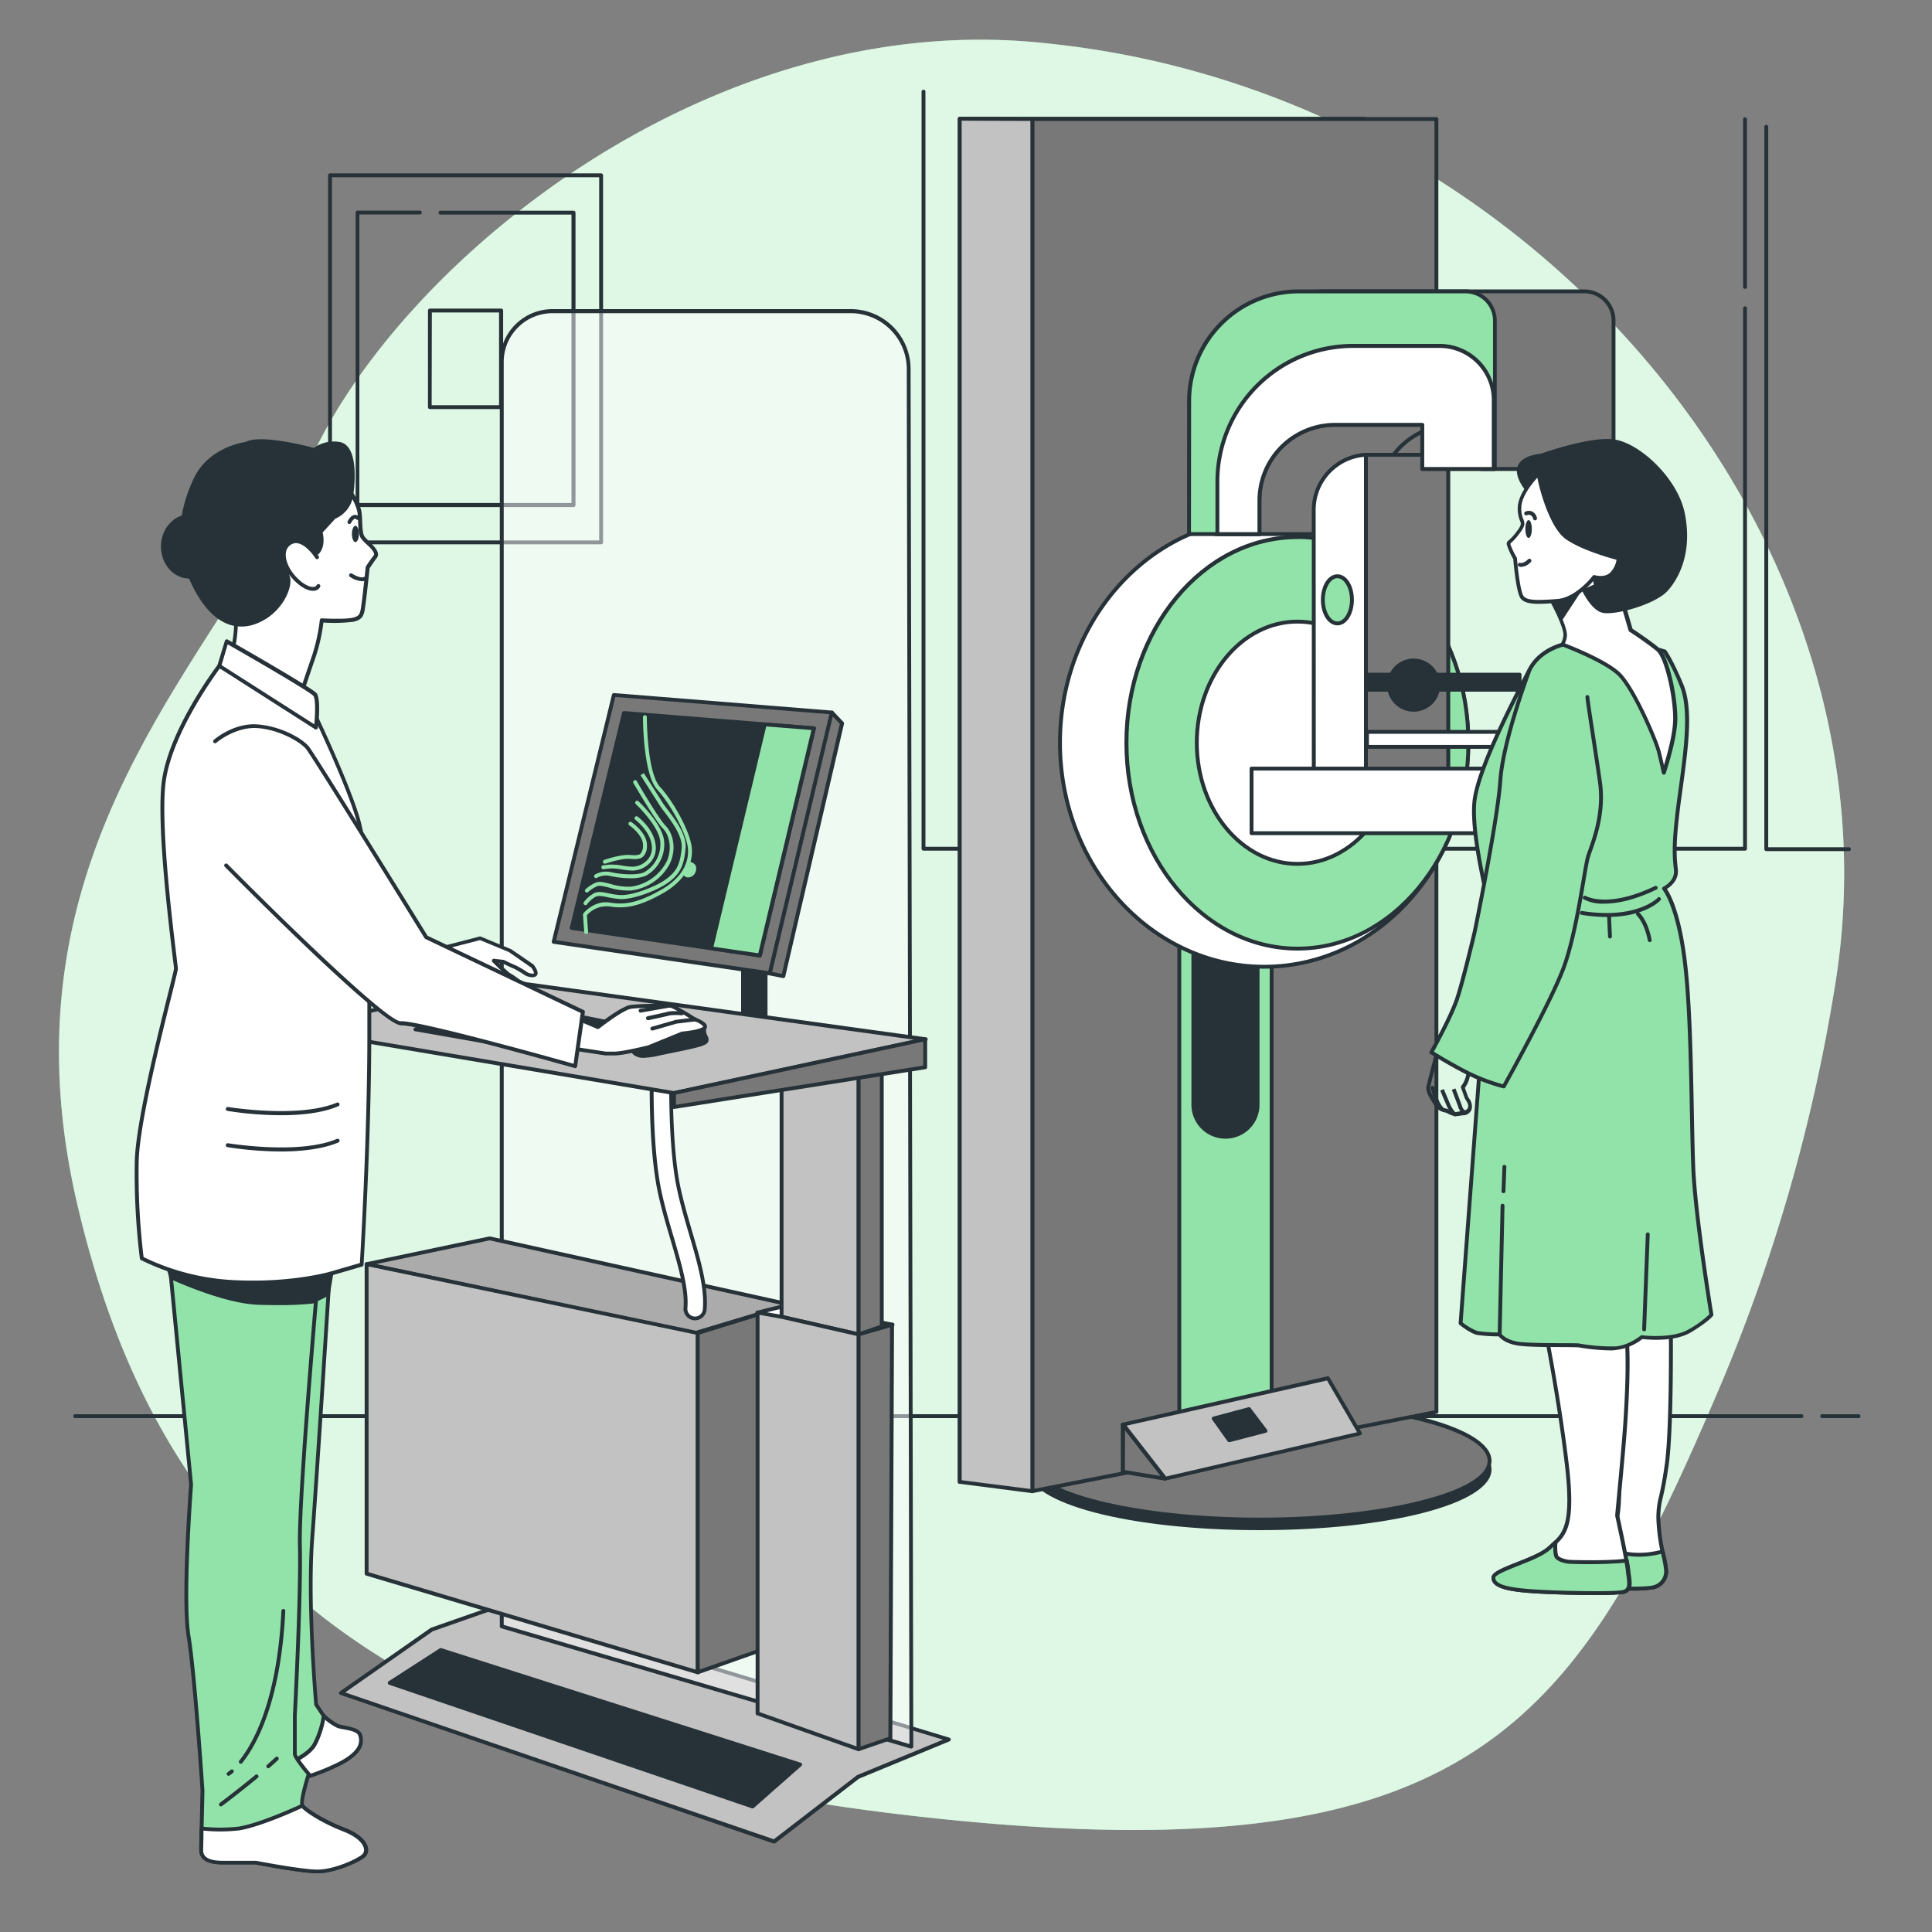 <svg xmlns="http://www.w3.org/2000/svg" viewBox="0 0 500 500"><rect x="0" y="0" width="500" height="500" fill="#808080" stroke="none"/><g id="background-simple"><path d="M475.12,253.68C492.87,140.17,398.17,25.75,273.83,11.54c-1.54-.18-3.09-.34-4.64-.5-86.88-8.63-166.3,57.74-189,108.35S-1.95,218.16,20.08,312s81.86,143.81,222.16,158.6,166.18-25.33,203.42-113A448.37,448.37,0,0,0,475.12,253.68Z" style="fill:#92E3A9"></path><path d="M475.12,253.68C492.87,140.17,398.17,25.75,273.83,11.54c-1.54-.18-3.09-.34-4.64-.5-86.88-8.63-166.3,57.74-189,108.35S-1.95,218.16,20.08,312s81.86,143.81,222.16,158.6,166.18-25.33,203.42-113A448.37,448.37,0,0,0,475.12,253.68Z" style="fill:#fff;opacity:0.7"></path></g><g id="Floor"><path d="M466.23,367H19.46a.5.5,0,0,1-.5-.5.5.5,0,0,1,.5-.5H466.23a.51.51,0,0,1,.5.5A.5.5,0,0,1,466.23,367Z" style="fill:#263238"></path><path d="M481,367h-9.42a.5.5,0,0,1-.5-.5.51.51,0,0,1,.5-.5H481a.5.5,0,0,1,.5.5A.5.5,0,0,1,481,367Z" style="fill:#263238"></path></g><g id="Picture"><path d="M155.57,140.87H85.41a.5.5,0,0,1-.5-.5v-95a.5.5,0,0,1,.5-.5h70.16a.5.5,0,0,1,.5.5v95A.5.5,0,0,1,155.57,140.87Zm-69.66-1h69.16v-94H85.91Z" style="fill:#263238"></path><path d="M148.44,131.22H92.54a.5.5,0,0,1-.5-.5V55a.5.5,0,0,1,.5-.5h16.12a.51.51,0,0,1,.5.5.5.5,0,0,1-.5.5H93v74.68h54.9V55.54H114a.5.5,0,0,1-.5-.5.5.5,0,0,1,.5-.5h34.44a.51.51,0,0,1,.5.5v75.68A.5.5,0,0,1,148.44,131.22Z" style="fill:#263238"></path><path d="M129.71,105.87H111.26a.5.5,0,0,1-.5-.5v-25a.5.5,0,0,1,.5-.5h18.45a.5.5,0,0,1,.5.5v25A.5.5,0,0,1,129.71,105.87Zm-18-1h17.45v-24H111.76Z" style="fill:#263238"></path></g><g id="Window"><path d="M451.61,220.15H239a.51.51,0,0,1-.5-.5V23.72a.5.5,0,0,1,.5-.5.5.5,0,0,1,.5.5V219.15H451.11V79.78a.5.5,0,0,1,.5-.5.5.5,0,0,1,.5.5V219.65A.5.5,0,0,1,451.61,220.15Z" style="fill:#263238"></path><path d="M451.61,74.75a.5.5,0,0,1-.5-.5V30.86a.5.5,0,0,1,.5-.5.5.5,0,0,1,.5.5V74.25A.5.5,0,0,1,451.61,74.75Z" style="fill:#263238"></path><path d="M478.5,220.26H457.11a.51.51,0,0,1-.5-.5V32.8a.51.51,0,0,1,.5-.5.5.5,0,0,1,.5.5V219.26H478.5a.5.5,0,0,1,.5.5A.5.5,0,0,1,478.5,220.26Z" style="fill:#263238"></path></g><g id="device-2"><ellipse cx="325.95" cy="380.29" rx="59.54" ry="15.19" style="fill:#263238"></ellipse><path d="M326,396c-33.67,0-60-6.89-60-15.69s26.37-15.7,60-15.7,60,6.9,60,15.7S359.61,396,326,396Zm0-30.39c-32,0-59,6.73-59,14.7s27,14.69,59,14.69,59-6.73,59-14.69S358,365.59,326,365.59Z" style="fill:#263238"></path><ellipse cx="325.95" cy="378.07" rx="59.54" ry="15.19" style="fill:#787878"></ellipse><path d="M326,393.77c-33.67,0-60-6.9-60-15.7s26.37-15.69,60-15.69,60,6.89,60,15.69S359.61,393.77,326,393.77Zm0-30.39c-32,0-59,6.73-59,14.69s27,14.7,59,14.7,59-6.73,59-14.7S358,363.38,326,363.38Z" style="fill:#263238"></path><polygon points="352.95 363 248.38 383.52 248.38 30.74 352.95 30.74 352.95 363" style="fill:#fff"></polygon><path d="M248.38,384a.54.54,0,0,1-.32-.11.52.52,0,0,1-.18-.39V30.74a.5.5,0,0,1,.5-.5H353a.5.5,0,0,1,.5.5V363a.49.49,0,0,1-.4.49L248.48,384Zm.5-352.78V382.92l103.57-20.33V31.24ZM353,363h0Z" style="fill:#263238"></path><polygon points="371.74 365.39 267.17 385.92 267.17 30.8 371.74 30.8 371.74 365.39" style="fill:#787878"></polygon><path d="M267.17,386.42a.47.47,0,0,1-.32-.12.46.46,0,0,1-.18-.38V30.8a.5.5,0,0,1,.5-.5H371.74a.5.5,0,0,1,.5.5V365.39a.49.49,0,0,1-.4.49L267.26,386.41Zm.5-355.12v354L371.24,365V31.3ZM371.74,365.39h0Z" style="fill:#263238"></path><polygon points="267.17 385.92 248.38 383.52 248.38 30.74 267.17 30.8 267.17 385.92" style="fill:#c2c2c2"></polygon><path d="M267.17,386.42h-.07L248.32,384a.5.5,0,0,1-.44-.5V30.74a.53.53,0,0,1,.15-.36.5.5,0,0,1,.35-.14h0l18.79.06a.5.5,0,0,1,.5.5V385.92a.48.48,0,0,1-.17.37A.51.51,0,0,1,267.17,386.42Zm-18.29-3.34,17.79,2.27V31.3l-17.79-.06Z" style="fill:#263238"></path><polygon points="329.1 367.87 305.2 373.59 305.2 240.32 329.1 240.32 329.1 367.87" style="fill:#92E3A9"></polygon><path d="M305.2,374.09a.51.51,0,0,1-.31-.11.49.49,0,0,1-.19-.39V240.32a.5.5,0,0,1,.5-.5h23.9a.5.5,0,0,1,.5.5V367.87a.51.51,0,0,1-.38.49l-23.9,5.71Zm.5-133.27V373l22.9-5.47V240.82Zm23.4,127.05h0Z" style="fill:#263238"></path><path d="M319.08,294h0a8.31,8.31,0,0,1-10.24-8.08V242.41h16.62v43.47A8.31,8.31,0,0,1,319.08,294Z" style="fill:#263238"></path><path d="M317.13,294.69a8.8,8.8,0,0,1-8.79-8.81V242.41a.5.5,0,0,1,.5-.5h16.62a.5.5,0,0,1,.5.5v43.47a8.78,8.78,0,0,1-6.76,8.57h0A9.14,9.14,0,0,1,317.13,294.69Zm-7.79-51.78v43a7.82,7.82,0,0,0,9.63,7.6h0a7.79,7.79,0,0,0,6-7.6v-43Z" style="fill:#263238"></path><ellipse cx="327.17" cy="192.22" rx="52.85" ry="57.97" style="fill:#fff"></ellipse><path d="M327.17,250.69c-29.42,0-53.35-26.23-53.35-58.47s23.93-58.46,53.35-58.46,53.35,26.22,53.35,58.46S356.59,250.69,327.17,250.69Zm0-115.93c-28.87,0-52.35,25.78-52.35,57.46s23.48,57.47,52.35,57.47,52.35-25.78,52.35-57.47S356,134.76,327.17,134.76Z" style="fill:#263238"></path><path d="M383.32,109.94v11.42h34.26V83A7.58,7.58,0,0,0,410,75.4H342.88a28.36,28.36,0,0,0-28.36,28.36v34.46h42.15V129.5a19.56,19.56,0,0,1,19.56-19.56Z" style="fill:#787878"></path><path d="M356.67,138.72H314.52a.5.5,0,0,1-.5-.5V103.76A28.89,28.89,0,0,1,342.88,74.9H410A8.09,8.09,0,0,1,418.08,83v38.38a.5.5,0,0,1-.5.5H383.32a.5.5,0,0,1-.5-.5V110.44h-.51v-.94l-6.08.94a19.08,19.08,0,0,0-19.06,19.06v8.72A.5.5,0,0,1,356.67,138.72Zm-41.65-1h41.15V129.5a20.08,20.08,0,0,1,20.06-20.06h7.09a.5.5,0,0,1,.5.5v10.92h33.26V83A7.09,7.09,0,0,0,410,75.9H342.88A27.89,27.89,0,0,0,315,103.76Z" style="fill:#263238"></path><ellipse cx="335.78" cy="192.22" rx="44.24" ry="53.24" style="fill:#92E3A9"></ellipse><path d="M335.78,246C311.11,246,291,221.86,291,192.22s20.07-53.74,44.74-53.74,44.74,24.11,44.74,53.74S360.45,246,335.78,246Zm0-106.49c-24.12,0-43.74,23.66-43.74,52.74S311.66,245,335.78,245s43.74-23.66,43.74-52.75S359.9,139.48,335.78,139.48Z" style="fill:#263238"></path><ellipse cx="335.78" cy="192.22" rx="26.05" ry="31.35" style="fill:#fff"></ellipse><path d="M335.78,224.07c-14.64,0-26.55-14.28-26.55-31.85s11.91-31.85,26.55-31.85,26.55,14.29,26.55,31.85S350.42,224.07,335.78,224.07Zm0-62.7c-14.09,0-25.55,13.84-25.55,30.85s11.46,30.85,25.55,30.85,25.55-13.84,25.55-30.85S349.87,161.37,335.78,161.37Z" style="fill:#263238"></path><rect x="353.52" y="117.7" width="21.3" height="81.83" style="fill:#787878"></rect><path d="M374.82,200h-21.3a.5.5,0,0,1-.5-.5V117.7a.5.5,0,0,1,.5-.5h21.3a.5.5,0,0,1,.5.5v81.83A.5.5,0,0,1,374.82,200ZM354,199h20.3V118.2H354Z" style="fill:#263238"></path><path d="M353.52,117.7l-.45,0A14.22,14.22,0,0,0,340,131.93v67.34h13.51Z" style="fill:#fff"></path><path d="M353.52,199.77H340a.5.5,0,0,1-.5-.5V131.93A14.78,14.78,0,0,1,353,117.22l.48,0a.46.46,0,0,1,.36.14.51.51,0,0,1,.15.36v81.57A.5.5,0,0,1,353.52,199.77Zm-13-1H353V118.23a13.76,13.76,0,0,0-12.51,13.7Z" style="fill:#263238"></path><circle cx="365.86" cy="177.32" r="6.36" style="fill:#263238"></circle><path d="M365.86,184.18a6.87,6.87,0,1,1,6.86-6.86A6.86,6.86,0,0,1,365.86,184.18Zm0-12.73a5.87,5.87,0,1,0,5.86,5.87A5.87,5.87,0,0,0,365.86,171.45Z" style="fill:#263238"></path><path d="M368.09,109.94v11.42h18.76V83a7.58,7.58,0,0,0-7.57-7.58h-43.2a28.36,28.36,0,0,0-28.36,28.36v34.46h18.22V129.5a19.56,19.56,0,0,1,19.56-19.56Z" style="fill:#92E3A9"></path><path d="M325.94,138.72H307.72a.5.5,0,0,1-.5-.5V103.76A28.9,28.9,0,0,1,336.08,74.9h43.2A8.09,8.09,0,0,1,387.35,83v38.38a.5.5,0,0,1-.5.5H368.09a.5.5,0,0,1-.5-.5V110.44H345.5a19.08,19.08,0,0,0-19.06,19.06v8.72A.5.5,0,0,1,325.94,138.72Zm-17.72-1h17.22V129.5a20.08,20.08,0,0,1,20.06-20.06h22.63a.5.5,0,0,1,.5.5.52.52,0,0,1,0,.21v10.71h17.76V83a7.08,7.08,0,0,0-7.07-7.08h-43.2a27.89,27.89,0,0,0-27.86,27.86Z" style="fill:#263238"></path><path d="M384,95.41a14,14,0,0,0-11.39-5.87H350.15a35.09,35.09,0,0,0-35.09,35.09v13.59h10.88V129.5a19.56,19.56,0,0,1,19.56-19.56h22.59v11.42h18.49V103.55A14,14,0,0,0,384,95.41Z" style="fill:#fff"></path><path d="M325.94,138.72H315.06a.5.5,0,0,1-.5-.5V124.63A35.64,35.64,0,0,1,350.15,89h22.43a14.51,14.51,0,0,1,14.5,14.51v17.81a.5.5,0,0,1-.5.5H368.09a.5.5,0,0,1-.5-.5V110.44H345.5a19.08,19.08,0,0,0-19.06,19.06v8.72A.5.5,0,0,1,325.94,138.72Zm-10.38-1h9.88V129.5a20.08,20.08,0,0,1,20.06-20.06h22.59a.5.5,0,0,1,.5.5v10.92h17.49V103.55a13.46,13.46,0,0,0-2.51-7.85l.4-.29-.41.29a13.51,13.51,0,0,0-11-5.66H350.15a34.63,34.63,0,0,0-34.59,34.59Z" style="fill:#263238"></path><rect x="323.9" y="198.91" width="61.83" height="16.73" style="fill:#fff"></rect><path d="M385.73,216.14H323.9a.51.51,0,0,1-.5-.5V198.91a.5.5,0,0,1,.5-.5h61.83a.5.5,0,0,1,.5.5v16.73A.5.5,0,0,1,385.73,216.14Zm-61.33-1h60.83V199.41H324.4Z" style="fill:#263238"></path><path d="M349.88,155.24c0,3.37-1.68,6.1-3.76,6.1s-3.77-2.73-3.77-6.1,1.69-6.11,3.77-6.11S349.88,151.86,349.88,155.24Z" style="fill:#92E3A9"></path><path d="M346.12,161.84c-2.4,0-4.27-2.9-4.27-6.61s1.87-6.6,4.27-6.6,4.26,2.9,4.26,6.6S348.51,161.84,346.12,161.84Zm0-12.21c-1.78,0-3.27,2.57-3.27,5.6s1.49,5.61,3.27,5.61,3.26-2.57,3.26-5.61S347.89,149.63,346.12,149.63Z" style="fill:#263238"></path><rect x="353.78" y="174.59" width="39.49" height="3.9" style="fill:#263238"></rect><path d="M393.27,179H353.78a.5.5,0,0,1-.5-.5v-3.9a.5.5,0,0,1,.5-.5h39.49a.5.5,0,0,1,.5.5v3.9A.51.51,0,0,1,393.27,179Zm-39-1h38.49v-2.9H354.28Z" style="fill:#263238"></path><rect x="353.78" y="189.4" width="39.49" height="3.9" style="fill:#fff"></rect><path d="M393.27,193.79H353.78a.5.5,0,0,1-.5-.5V189.4a.5.5,0,0,1,.5-.5h39.49a.5.5,0,0,1,.5.5v3.89A.5.5,0,0,1,393.27,193.79Zm-39-1h38.49V189.9H354.28Z" style="fill:#263238"></path><polygon points="290.65 368.65 301.56 382.68 290.62 380.89 290.65 368.65" style="fill:#787878"></polygon><path d="M301.56,383.18h-.08l-11-1.79a.49.49,0,0,1-.41-.49l0-12.24a.51.51,0,0,1,.34-.47.52.52,0,0,1,.56.16l10.91,14a.5.5,0,0,1,0,.56A.48.48,0,0,1,301.56,383.18Zm-10.44-2.72,9.26,1.52-9.23-11.88Z" style="fill:#263238"></path><polygon points="290.65 368.65 343.65 356.7 351.96 370.99 301.56 382.68 290.65 368.65" style="fill:#c2c2c2"></polygon><path d="M301.56,383.18a.49.49,0,0,1-.39-.19l-10.91-14a.49.49,0,0,1-.08-.48.51.51,0,0,1,.36-.32l53-12a.5.5,0,0,1,.54.24l8.31,14.29a.51.51,0,0,1,0,.45.52.52,0,0,1-.35.29l-50.39,11.69Zm-10-14.21,10.23,13.15,49.43-11.46-7.79-13.39Z" style="fill:#263238"></path><polygon points="314.1 367.11 318.11 372.73 327.5 370.29 323.23 364.67 314.1 367.11" style="fill:#263238"></polygon><path d="M318.11,373.22a.51.51,0,0,1-.41-.2l-4-5.62a.5.5,0,0,1,.28-.77l9.13-2.44a.51.51,0,0,1,.53.18L327.9,370a.53.53,0,0,1,.08.47.51.51,0,0,1-.35.32l-9.39,2.44Zm-3.18-5.81,3.39,4.74,8.33-2.16L323,365.24Z" style="fill:#263238"></path></g><g id="character-2"><path d="M432.38,342.93s.31,26.57-1.07,36.24-2.15,8.76-2.15,14,2,11.36,2,13.36a4.24,4.24,0,0,1-3.37,4.3c-2.31.61-13.52.15-13.52.15s-6.75-.15-7.83-.61,1.84-2.61,3.69-3.38,5.22-7.07,5.83-8.76S419,395.76,419,386.7s-5.83-41.16-5.83-41.16Z" style="fill:#fff"></path><path d="M422,411.63c-3.61,0-7.46-.16-7.73-.17-1.13,0-6.9-.18-8-.65a.82.82,0,0,1-.53-.77c0-1.25,3-3,4.22-3.53,1.61-.67,4.92-6.69,5.56-8.47a5.73,5.73,0,0,1,.73-1.25c.92-1.31,2.31-3.28,2.31-10.09,0-8.91-5.77-40.75-5.82-41.07a.47.47,0,0,1,.08-.38.54.54,0,0,1,.34-.21l19.2-2.61a.55.55,0,0,1,.39.12.48.48,0,0,1,.17.37c0,.27.29,26.72-1.08,36.32-.63,4.4-1.12,6.61-1.49,8.22a20.55,20.55,0,0,0-.65,5.69,48.16,48.16,0,0,0,1.33,9.43,24.42,24.42,0,0,1,.67,3.93,4.71,4.71,0,0,1-3.75,4.78A32.63,32.63,0,0,1,422,411.63Zm-15.22-1.7a56.21,56.21,0,0,0,7.52.53c3.86.16,11.61.34,13.38-.14a3.71,3.71,0,0,0,3-3.81,24.19,24.19,0,0,0-.65-3.72,48.92,48.92,0,0,1-1.35-9.64,21.25,21.25,0,0,1,.68-5.91c.36-1.6.85-3.78,1.47-8.14,1.25-8.75,1.11-31.69,1.08-35.6L413.77,346c.78,4.31,5.75,32.26,5.75,40.74,0,7.12-1.5,9.26-2.49,10.67a4.21,4.21,0,0,0-.61,1c-.58,1.58-4,8.17-6.11,9A9.76,9.76,0,0,0,406.75,409.93Z" style="fill:#263238"></path><path d="M431.15,406.51a35.1,35.1,0,0,0-.9-5c-6.69,1.86-11.31.19-12.15-.22s-2.15-3.08-2.15-3.08c-.61,1.69-4,8-5.83,8.76s-4.76,2.92-3.69,3.38,7.83.61,7.83.61,11.21.46,13.52-.15A4.24,4.24,0,0,0,431.15,406.51Z" style="fill:#92E3A9"></path><path d="M422,411.63c-3.61,0-7.46-.16-7.73-.17-1.13,0-6.9-.18-8-.65a.82.82,0,0,1-.53-.77c0-1.25,3-3,4.22-3.53,1.61-.67,4.92-6.69,5.56-8.47a.48.48,0,0,1,.45-.32.49.49,0,0,1,.47.28,8.33,8.33,0,0,0,1.93,2.84c1.24.62,5.77,1.86,11.79.19a.48.48,0,0,1,.39.05.46.46,0,0,1,.23.33l.25,1.17a24.42,24.42,0,0,1,.67,3.93,4.71,4.71,0,0,1-3.75,4.78A32.63,32.63,0,0,1,422,411.63Zm-15.22-1.7a56.21,56.21,0,0,0,7.52.53c3.86.16,11.61.34,13.38-.14a3.71,3.71,0,0,0,3-3.81,24.19,24.19,0,0,0-.65-3.72l-.13-.66c-7.33,1.87-11.95-.37-12-.4a6.27,6.27,0,0,1-1.89-2.35c-1.14,2.42-3.91,7.31-5.68,8.05A9.76,9.76,0,0,0,406.75,409.93Z" style="fill:#263238"></path><path d="M399.83,343.81s3.51,17.3,5.61,34.82-.93,18.7-4.44,22-14.49,5.61-14.49,7.72,3.27,3,10.29,3.5,20.57.68,23.14.22,1.63-3,1.39-5.59-2.8-14.26-2.8-14.26,1.64-16.83,2.1-23.84,1.17-21-.23-25.47S399.83,343.81,399.83,343.81Z" style="fill:#fff"></path><path d="M412.85,412.79c-5.14,0-11.75-.18-16.09-.47-6.45-.43-10.75-1.28-10.75-4,0-1.36,2.35-2.35,6.5-4,3.06-1.2,6.51-2.56,8.15-4.09.26-.25.52-.48.78-.71,3-2.72,5.42-4.87,3.51-20.84-2.08-17.3-5.57-34.61-5.61-34.78a.5.5,0,0,1,.36-.58c2-.56,19.67-5.37,21.18-.6,1.41,4.47.76,18,.25,25.65-.44,6.7-2,22.52-2.09,23.78.24,1.1,2.57,11.75,2.79,14.24.05.46.11.92.17,1.36.29,2,.61,4.3-2,4.77A60.66,60.66,0,0,1,412.85,412.79Zm-12.44-68.62c.57,2.86,3.64,18.63,5.53,34.41,2,16.48-.59,18.78-3.83,21.69l-.77.7c-1.77,1.66-5.32,3.06-8.46,4.29-2.48,1-5.87,2.32-5.87,3.06,0,1.64,2.94,2.54,9.82,3,7.16.48,20.52.68,23,.22,1.48-.27,1.49-1.26,1.15-3.64-.06-.46-.13-.93-.17-1.41-.23-2.51-2.77-14.08-2.8-14.19a.86.86,0,0,1,0-.16c0-.17,1.64-16.9,2.1-23.82.41-6.11,1.21-20.81-.21-25.29C419,340.19,407.67,342.18,400.41,344.17Z" style="fill:#263238"></path><path d="M406.12,404.2s-2.91-.3-3.38-1.53a12.28,12.28,0,0,1-.16-3.51c-.5.48-1,.94-1.58,1.44-3.5,3.28-14.49,5.61-14.49,7.72s3.27,3,10.29,3.5,20.57.68,23.14.22,1.63-3,1.39-5.59c0-.54-.19-1.47-.4-2.6-.57.08-1.15.15-1.75.2A129.24,129.24,0,0,1,406.12,404.2Z" style="fill:#92E3A9"></path><path d="M412.85,412.79c-5.14,0-11.75-.18-16.09-.47-6.45-.43-10.75-1.28-10.75-4,0-1.36,2.35-2.35,6.51-4,3.05-1.2,6.5-2.57,8.14-4.09l.79-.72.79-.72a.49.49,0,0,1,.55-.09.5.5,0,0,1,.29.48,10.11,10.11,0,0,0,.13,3.3c.24.65,1.87,1.1,3,1.22.4,0,7.81.28,13-.16.6-.05,1.17-.12,1.73-.19a.5.5,0,0,1,.56.4c.23,1.24.37,2.13.41,2.64s.11.92.17,1.36c.29,2,.61,4.3-2,4.77A60.66,60.66,0,0,1,412.85,412.79ZM402,400.33l-.7.64c-1.77,1.66-5.32,3.06-8.46,4.29-2.47,1-5.87,2.32-5.87,3.06,0,1.64,2.94,2.54,9.82,3,7.16.48,20.52.68,23,.22,1.48-.27,1.49-1.26,1.15-3.64-.06-.46-.13-.93-.17-1.41s-.15-1.12-.32-2.08l-1.3.14a127.43,127.43,0,0,1-13.12.15h0c-.54-.06-3.25-.41-3.79-1.86A7.49,7.49,0,0,1,402,400.33Z" style="fill:#263238"></path><path d="M404.51,166.85s-5.95,1.26-8.66,6.49-13.16,24.88-14.24,33.89,4.33,29.21,4.33,29.21l-7.94,106s2.71,2.16,4.33,2.52a41.21,41.21,0,0,0,5.77.36s1.26,2.17,5.95,2.53,13.88.18,14.78.36a47.62,47.62,0,0,0,9.2.72c3.6-.18,6.85-2.89,6.85-2.89s7.93,1.09,12.44-1.62,5.59-4.15,5.59-4.15-4.15-25.24-4.69-37.86-.36-38.4-2.16-53.37S430.65,230,430.65,230s3.43-1.62,3.06-4.87-.72-6.67.91-18.57,3.24-22.71.54-29.21-4.33-8.65-4.33-8.65l-1.8-.54Z" style="fill:#92E3A9"></path><path d="M416.8,349.48a51.42,51.42,0,0,1-8.07-.76c-.33-.07-2.35-.08-4.49-.1-3.34,0-7.5,0-10.23-.26-4-.3-5.66-1.9-6.17-2.52a38.11,38.11,0,0,1-5.62-.37c-1.72-.38-4.42-2.53-4.53-2.62a.52.52,0,0,1-.19-.43l7.93-105.93c-.43-1.61-5.38-20.51-4.32-29.32,1-8.55,10.25-26.28,13.73-33l.57-1.1c2.78-5.38,8.74-6.7,9-6.75a.3.3,0,0,1,.13,0l24.52,1.26.12,0,1.8.54a.44.44,0,0,1,.26.18c.07.09,1.69,2.29,4.39,8.76s1.27,16.45-.32,28.12l-.19,1.35c-1.62,11.92-1.25,15.24-.9,18.45.31,2.77-1.81,4.45-2.83,5.08,1,1.47,3.69,6.52,5.17,18.89,1.26,10.39,1.56,26.12,1.8,38.75.11,5.55.21,10.79.37,14.66.53,12.45,4.64,37.55,4.68,37.8a.46.46,0,0,1-.09.38c-.05.07-1.19,1.56-5.73,4.28-4.24,2.55-11.22,1.87-12.55,1.72a13.74,13.74,0,0,1-7,2.86C417.65,349.47,417.23,349.48,416.8,349.48Zm-38.28-7.25a13.78,13.78,0,0,0,3.92,2.26,40.19,40.19,0,0,0,5.66.35.5.5,0,0,1,.43.25s1.24,2,5.56,2.28c2.7.21,6.83.23,10.16.25,2.8,0,4.27,0,4.68.12a47.37,47.37,0,0,0,9.07.71c3.39-.17,6.53-2.74,6.56-2.77a.5.5,0,0,1,.39-.11c.08,0,7.81,1,12.11-1.56a25.53,25.53,0,0,0,5.32-3.87c-.42-2.58-4.15-25.83-4.66-37.69-.16-3.88-.26-9.13-.37-14.68-.24-12.61-.54-28.31-1.79-38.65-1.75-14.56-5.25-18.8-5.29-18.84a.52.52,0,0,1-.11-.43.5.5,0,0,1,.27-.35c.13-.06,3.1-1.52,2.79-4.36-.37-3.27-.74-6.66.9-18.69l.18-1.35c1.52-11,2.95-21.48.4-27.6a50.94,50.94,0,0,0-4.18-8.42l-1.58-.47-24.39-1.26c-.62.15-5.84,1.54-8.25,6.22l-.58,1.1c-3.45,6.63-12.61,24.25-13.62,32.62-1.05,8.82,4.26,28.82,4.32,29a.49.49,0,0,1,0,.17Z" style="fill:#263238"></path><path d="M415.24,233.86a10.55,10.55,0,0,1-5.42-1.14.51.51,0,0,1,.55-.85c.08,0,5.6,3.34,17.9-2.55a.5.5,0,0,1,.67.24.5.5,0,0,1-.24.66C422.74,233.08,418.31,233.86,415.24,233.86Z" style="fill:#263238"></path><path d="M415.9,237.31a42.15,42.15,0,0,1-6.61-.55.51.51,0,0,1-.41-.58.49.49,0,0,1,.57-.41C423.58,238,429,232.38,429,232.32a.5.5,0,0,1,.74.67C429.57,233.2,425.69,237.31,415.9,237.31Z" style="fill:#263238"></path><path d="M425.54,344.54h0A.5.5,0,0,1,425,344l.94-24.54a.5.5,0,1,1,1,0L426,344.06A.5.5,0,0,1,425.54,344.54Z" style="fill:#263238"></path><path d="M388.1,345.84h0a.49.49,0,0,1-.49-.51l.75-33.32a.51.51,0,0,1,.51-.48.5.5,0,0,1,.49.51l-.75,33.31A.5.5,0,0,1,388.1,345.84Z" style="fill:#263238"></path><path d="M389.08,308.79h0a.51.51,0,0,1-.48-.52l.24-6.31a.47.47,0,0,1,.51-.48.5.5,0,0,1,.49.52l-.24,6.31A.5.5,0,0,1,389.08,308.79Z" style="fill:#263238"></path><path d="M426.94,243.81a.5.5,0,0,1-.49-.4c-.88-4.65-2.86-6.48-2.88-6.5a.5.5,0,0,1,.67-.75c.09.08,2.24,2,3.2,7.06a.51.51,0,0,1-.4.59Z" style="fill:#263238"></path><path d="M416.66,242.88a.5.5,0,0,1-.5-.48l-.23-5.14a.5.5,0,0,1,.47-.52.48.48,0,0,1,.53.48l.23,5.14a.5.5,0,0,1-.48.52Z" style="fill:#263238"></path><path d="M404.25,166.92l.26-.07s10.63,4,14.42,7.57,9.38,16.59,10.28,19.83c.42,1.53.93,3.78,1.34,5.73,1-3.19,3-9.77,3-14,0-5.77-2.16-15.87-4.5-17.85s-7-5.05-7-5.05l-2-6.85s2-7.93,2-11.18-7.4-4.15-8.12-3.6-10.28,12.08-12.8,13c0,0,4.15,7.75,4,10.09A6.24,6.24,0,0,1,404.25,166.92Z" style="fill:#fff"></path><path d="M430.55,200.48h0a.52.52,0,0,1-.46-.4c-.53-2.51-1-4.43-1.33-5.69-.89-3.17-6.48-16.12-10.14-19.61-3.43-3.26-12.81-6.91-14.11-7.41l-.1,0a.53.53,0,0,1-.53-.17.5.5,0,0,1,0-.55,5.48,5.48,0,0,0,.74-2.22c.14-1.8-2.78-7.7-3.91-9.82a.49.49,0,0,1,0-.41.5.5,0,0,1,.3-.29c1.72-.62,7.55-7.22,10.36-10.39a34.09,34.09,0,0,1,2.31-2.52c.74-.56,4.32-.14,6.54,1,2,1,2.38,2.18,2.38,3,0,3.08-1.7,10.09-2,11.17l1.89,6.54c.85.56,4.8,3.19,6.93,5,2.59,2.19,4.68,12.59,4.68,18.23,0,4.25-1.88,10.7-3,14.17A.5.5,0,0,1,430.55,200.48ZM405,166.5c1.87.72,10.78,4.24,14.27,7.56,3.85,3.67,9.48,16.73,10.41,20.06.26.95.58,2.26.95,3.91,1.07-3.55,2.39-8.6,2.39-12.07,0-5.77-2.18-15.65-4.33-17.47s-6.93-5-7-5a.58.58,0,0,1-.21-.28l-2-6.85a.46.46,0,0,1,0-.26c0-.08,2-7.91,2-11.06a2.23,2.23,0,0,0-1.25-1.8,11,11,0,0,0-6.1-1.39c-.15.13-1.11,1.22-2.13,2.37-4.09,4.62-8.21,9.18-10.26,10.41.95,1.81,3.95,7.76,3.78,9.92A5.59,5.59,0,0,1,405,166.5Z" style="fill:#263238"></path><polygon points="408.4 153.29 404 160.01 401.08 154.41 408.4 153.29" style="fill:#263238"></polygon><path d="M404,160.51h0a.49.49,0,0,1-.42-.27l-2.91-5.6a.5.5,0,0,1,0-.46.56.56,0,0,1,.38-.27l7.32-1.12a.51.51,0,0,1,.5.23.5.5,0,0,1,0,.54l-4.41,6.72A.5.5,0,0,1,404,160.51Zm-2.15-5.71,2.2,4.22,3.32-5.07Z" style="fill:#263238"></path><path d="M395.47,127s-3.35-3.72-2.23-6.32,5.58-2.79,5.58-2.79,12.47-4.47,18.61-3.73,16.19,9.49,18.05,18.8-1.11,16.19-4.46,19.73-14.33,6.33-16.75,5.21-4.28-5-4.28-5l3-1.3-.37-2.23,3.35-3.54s-9.3-3.53-13.21-6.14S395.47,127,395.47,127Z" style="fill:#263238"></path><path d="M416,158.69a4.66,4.66,0,0,1-1.9-.3c-2.56-1.18-4.44-5.09-4.52-5.26a.48.48,0,0,1,0-.39.47.47,0,0,1,.27-.28l2.62-1.15-.31-1.85a.5.5,0,0,1,.13-.43l2.84-3c-2.26-.88-9.29-3.7-12.62-5.92-3.84-2.56-7-11.71-7.42-12.82-.51-.59-3.4-4.1-2.25-6.78s5.3-3,5.94-3.09c1.11-.4,12.75-4.45,18.77-3.72,6.62.8,16.65,10,18.48,19.19,2.35,11.74-2.92,18.41-4.59,20.17C428.56,156.05,420.21,158.69,416,158.69Zm-5.28-5.53c.56,1,2,3.52,3.8,4.33,2.22,1,13-1.72,16.17-5.11,1.59-1.67,6.6-8,4.34-19.28-1.9-9.51-12-17.72-17.62-18.4-5.94-.73-18.26,3.65-18.38,3.7l-.15,0s-4.17.21-5.14,2.49,2.11,5.77,2.14,5.8a.4.4,0,0,1,.1.18c0,.1,3.35,9.91,7.07,12.39s13,6.06,13.11,6.1a.48.48,0,0,1,.31.35.52.52,0,0,1-.12.46l-3.18,3.35.33,2a.49.49,0,0,1-.29.54Z" style="fill:#263238"></path><path d="M398.26,122.58s-5,4.84-5,8.93,2,3.17-.38,6.33-2.6,2.23-2.42,3.16a21.88,21.88,0,0,0,1.68,3.54s.68,8.52,1.8,10,4.16,1.34,9.18,1,9.49-6.14,9.49-6.14,3,.93,4.66-.93a6.39,6.39,0,0,0,1.67-3.91s-8.93-2.23-13.4-5.4S398.26,124.07,398.26,122.58Z" style="fill:#fff"></path><path d="M398.25,156.27c-2.38,0-3.92-.34-4.73-1.42-1.13-1.51-1.78-8.87-1.89-10.16A20.07,20.07,0,0,1,390,141.1a1,1,0,0,1,.4-1.22,13.48,13.48,0,0,0,2.12-2.34c1.28-1.69,1.18-2,.86-2.77a8,8,0,0,1-.59-3.26c0-4.26,5-9.09,5.18-9.29a.49.49,0,0,1,.54-.1.51.51,0,0,1,.3.46c0,1.44,2.76,13.12,7.05,16.15S419,144,419,144.05a.51.51,0,0,1,.38.49,6.85,6.85,0,0,1-1.8,4.24c-1.54,1.71-3.95,1.36-4.84,1.16-1,1.16-5,5.74-9.64,6.08C401.22,156.16,399.6,156.27,398.25,156.27Zm-7.35-15.54a1.64,1.64,0,0,1,0,.18,20.38,20.38,0,0,0,1.62,3.38.58.58,0,0,1,.07.21c.26,3.24.95,8.75,1.7,9.75.94,1.25,3.93,1.13,8.74.77s9.09-5.89,9.14-6a.51.51,0,0,1,.54-.17s2.7.81,4.13-.79a6.14,6.14,0,0,0,1.52-3.19c-1.84-.49-9.17-2.54-13.16-5.37s-6.7-12.41-7.33-15.87c-1.35,1.47-4.16,4.9-4.16,7.83a7,7,0,0,0,.52,2.89c.46,1.17.49,1.8-1,3.74a14.38,14.38,0,0,1-2.26,2.5Z" style="fill:#263238"></path><path d="M396.44,136.91c0,1.28-.38,2.31-.84,2.31s-.84-1-.84-2.31.37-2.31.84-2.31S396.44,135.63,396.44,136.91Z" style="fill:#263238"></path><path d="M397.28,134.68a.49.49,0,0,1-.48-.36,1.46,1.46,0,0,0-.71-1,1.15,1.15,0,0,0-.9,0,.5.5,0,0,1-.67-.23.51.51,0,0,1,.22-.67,2.21,2.21,0,0,1,1.75-.06,2.36,2.36,0,0,1,1.26,1.63.5.5,0,0,1-.33.62Z" style="fill:#263238"></path><path d="M393.68,146.71a1.58,1.58,0,0,1-.58-.1.5.5,0,0,1,.36-.93c.05,0,.83.23,2-.93a.5.5,0,0,1,.71,0,.48.48,0,0,1,0,.7A3.54,3.54,0,0,1,393.68,146.71Z" style="fill:#263238"></path><path d="M376.56,288.87a7.36,7.36,0,0,1-2.32-.92,4.4,4.4,0,0,1-3.17-2c-.18-.34-.39-.68-.59-1-.78-1.26-1.59-2.57-1.26-4,.36-1.62,2.27-8.91,2.35-9.22a.49.49,0,0,1,.25-.31.47.47,0,0,1,.4,0l8.11,2.88a.51.51,0,0,1,.34.48s0,.94-.19,3.1a7.41,7.41,0,0,1-1.37,3.66c.2.56.67,1.85.81,2.27a3.91,3.91,0,0,0,.25.44,3.24,3.24,0,0,1,.64,3,2.42,2.42,0,0,1-2.4,1.39A9.48,9.48,0,0,1,376.56,288.87Zm-4.16-16.44c-.46,1.75-1.9,7.31-2.2,8.65-.24,1.08.39,2.11,1.13,3.3.21.34.42.69.62,1a3.51,3.51,0,0,0,2.49,1.55.66.66,0,0,1,.2.06,8.07,8.07,0,0,0,1.92.84,9.52,9.52,0,0,0,1.67-.34.41.41,0,0,1,.19,0,1.46,1.46,0,0,0,1.47-.78c.29-.7-.2-1.48-.56-2.05A3.72,3.72,0,0,1,379,284c-.18-.54-.9-2.51-.9-2.51a.5.5,0,0,1,.1-.5,6.49,6.49,0,0,0,1.32-3.32c.11-1.37.15-2.24.17-2.68Z" style="fill:#263238"></path><path d="M378.8,288.19a.59.59,0,0,1-.23-.05,2.89,2.89,0,0,1-1.21-1.78l-.05-.14c-.23-.62-1.59-4.18-1.59-4.18l.94-.36s1.36,3.57,1.59,4.2l.05.14c.18.52.37,1.05.72,1.22a.49.49,0,0,1,.22.67A.48.48,0,0,1,378.8,288.19Z" style="fill:#263238"></path><path d="M376.56,288.87a.41.41,0,0,1-.19,0c-.89-.38-1.93-2.61-1.94-2.63-.28-.63-1.7-4-1.7-4l.92-.4s1.41,3.34,1.69,4a6.71,6.71,0,0,0,1.42,2.12.51.51,0,0,1,.26.66A.53.53,0,0,1,376.56,288.87Z" style="fill:#263238"></path><path d="M373,287.29a.49.49,0,0,1-.34-.14c-1.26-1.2-2.29-5.07-2.4-5.5a.5.5,0,0,1,.35-.61.49.49,0,0,1,.61.36c.29,1.11,1.24,4.18,2.13,5a.5.5,0,0,1,0,.71A.5.5,0,0,1,373,287.29Z" style="fill:#263238"></path><path d="M395.85,173.34s-6.85,18-7.57,28.67-6.67,39.3-6.67,39.3-2.89,12.26-4.51,17.13-6.67,13.88-6.67,13.88,4.87,3.07,9.56,5.41a48.72,48.72,0,0,0,9.19,3.43s11.72-20.92,15.33-30.29,5.59-26.33,6.49-29.21,4.32-10.46,3.06-19.29-3.24-21.1-3.24-22" style="fill:#92E3A9"></path><path d="M389.18,281.66l-.12,0a49.59,49.59,0,0,1-9.3-3.46c-4.65-2.33-9.55-5.4-9.6-5.44a.5.5,0,0,1-.17-.66c.05-.09,5.05-9,6.64-13.8s4.46-17,4.49-17.08c.06-.28,5.95-28.75,6.66-39.23s7.54-28.63,7.6-28.81a.5.5,0,1,1,.94.36c-.07.18-6.83,18.08-7.54,28.52s-6.62,39.08-6.68,39.37-2.91,12.35-4.52,17.19c-1.44,4.31-5.46,11.7-6.48,13.55,1.26.77,5.27,3.21,9.11,5.13a49.18,49.18,0,0,0,8.72,3.3c1.52-2.73,11.81-21.31,15.11-29.89,2.47-6.42,4.17-16.39,5.29-23,.52-3,.9-5.26,1.19-6.19.13-.42.31-.94.53-1.54,1.25-3.52,3.58-10.09,2.52-17.53-.56-3.92-1.26-8.51-1.87-12.48-.88-5.78-1.38-9.08-1.38-9.59a.5.5,0,0,1,.5-.5.5.5,0,0,1,.5.5c0,.46.66,4.82,1.37,9.44.61,4,1.31,8.57,1.87,12.48,1.1,7.69-1.29,14.41-2.57,18-.21.58-.39,1.09-.52,1.5-.27.86-.66,3.15-1.15,6.06-1.13,6.64-2.85,16.67-5.35,23.18-3.57,9.3-15.24,30.14-15.35,30.35A.51.51,0,0,1,389.18,281.66Z" style="fill:#263238"></path></g><g id="device-1"><polygon points="130.21 415.26 111.72 421.72 88.24 438.15 200.35 476.6 222.07 459.87 245.55 450.19 130.21 415.26" style="fill:#c2c2c2"></polygon><path d="M200.35,477.1a.45.45,0,0,1-.16,0L88.08,438.62a.5.5,0,0,1-.34-.4.53.53,0,0,1,.21-.48l23.48-16.43a.34.34,0,0,1,.12-.06L130,414.79a.47.47,0,0,1,.31,0L245.7,449.71a.49.49,0,0,1,.35.45.5.5,0,0,1-.31.49l-23.42,9.66L200.66,477A.57.57,0,0,1,200.35,477.1ZM89.33,438l110.93,38,21.51-16.57.11-.06,22.18-9.15L130.22,415.79,112,422.17Z" style="fill:#263238"></path><polygon points="114.06 427 100.86 435.51 194.78 467.5 207.1 456.64 114.06 427" style="fill:#263238"></polygon><path d="M194.78,468l-.17,0L100.7,436a.5.5,0,0,1-.34-.41.51.51,0,0,1,.23-.48l13.2-8.51a.54.54,0,0,1,.43-.06l93,29.65a.46.46,0,0,1,.34.37.49.49,0,0,1-.16.48l-12.32,10.86A.52.52,0,0,1,194.78,468ZM102,435.37l92.66,31.57,11.45-10.09-92-29.3Z" style="fill:#263238"></path><path d="M235.85,452l-106-31.13V93.68a13.14,13.14,0,0,1,3.85-9.29h0A13.17,13.17,0,0,1,143,80.54h77.14a15,15,0,0,1,12.17,6.21h0a15,15,0,0,1,2.85,8.79Z" style="fill:#fff;opacity:0.49"></path><path d="M235.85,452.52a.34.34,0,0,1-.14,0l-106-31.13a.5.5,0,0,1-.36-.48V93.68A13.66,13.66,0,0,1,143,80h77.13a15.52,15.52,0,0,1,15.53,15.5L236.35,452a.48.48,0,0,1-.2.4A.47.47,0,0,1,235.85,452.52Zm-105.49-32,105,30.84-.69-355.82a14.38,14.38,0,0,0-2.76-8.49,14.57,14.57,0,0,0-11.77-6H143a12.63,12.63,0,0,0-12.64,12.64Z" style="fill:#263238"></path><polygon points="94.88 327.15 179.88 344.99 204.37 337.64 126.72 320.5 94.88 327.15" style="fill:#ababab"></polygon><path d="M179.88,345.49l-.1,0-85-17.83a.51.51,0,0,1-.4-.49.5.5,0,0,1,.4-.49L126.61,320h.21l77.66,17.14a.5.5,0,0,1,0,1L180,345.46A.4.4,0,0,1,179.88,345.49ZM97.32,327.15l82.54,17.32,22.52-6.76L126.71,321Z" style="fill:#263238"></path><path d="M179.89,341.19h-.22a2.5,2.5,0,0,1-2.28-2.71c.42-4.81-1.47-11.26-3.48-18.09-1.11-3.76-2.25-7.65-3.11-11.59-2.49-11.35-2.14-28.87-2.12-29.62a2.49,2.49,0,0,1,2.49-2.44h.06a2.49,2.49,0,0,1,2.44,2.55c0,.18-.35,17.67,2,28.44.82,3.77,1.94,7.57,3,11.25,2.15,7.3,4.17,14.19,3.68,19.94A2.51,2.51,0,0,1,179.89,341.19Z" style="fill:#fff"></path><path d="M179.89,341.69h-.27a3,3,0,0,1-2.72-3.25c.41-4.72-1.48-11.12-3.47-17.91-1.11-3.76-2.25-7.65-3.12-11.62-2.5-11.43-2.15-29-2.14-29.74a3,3,0,0,1,6,.13c0,.18-.36,17.56,2,28.33.82,3.75,1.94,7.54,3,11.21,2.16,7.34,4.2,14.27,3.69,20.12A3,3,0,0,1,179.89,341.69Zm-8.67-64.46a2,2,0,0,0-2.05,2c0,.73-.36,18.18,2.11,29.5.87,3.93,2,7.81,3.11,11.55,2,6.88,3.93,13.37,3.5,18.28a2,2,0,0,0,1.82,2.16h.18a2,2,0,0,0,2-1.83c.49-5.65-1.52-12.5-3.66-19.75-1.08-3.68-2.2-7.49-3-11.28-2.38-10.88-2-28.38-2-28.56a1.93,1.93,0,0,0-.55-1.42,2,2,0,0,0-1.4-.62Z" style="fill:#263238"></path><polygon points="94.88 327.15 94.88 407.25 180.58 432.78 180.58 344.99 94.88 327.15" style="fill:#c2c2c2"></polygon><path d="M180.58,433.28a.36.36,0,0,1-.14,0l-85.7-25.53a.5.5,0,0,1-.36-.48v-80.1a.51.51,0,0,1,.61-.49l85.7,17.84a.49.49,0,0,1,.39.49v87.79a.48.48,0,0,1-.2.4A.45.45,0,0,1,180.58,433.28Zm-85.2-26.4,84.7,25.23V345.39l-84.7-17.63Z" style="fill:#263238"></path><polygon points="180.58 344.99 204.37 337.64 204.37 424.39 180.58 432.78 180.58 344.99" style="fill:#787878"></polygon><path d="M180.58,433.28a.47.47,0,0,1-.28-.09.48.48,0,0,1-.22-.41V345a.5.5,0,0,1,.36-.48l23.78-7.35a.52.52,0,0,1,.45.08.51.51,0,0,1,.2.4v86.75a.5.5,0,0,1-.33.47l-23.79,8.4Zm.5-87.93v86.73l22.79-8V338.32Z" style="fill:#263238"></path><polygon points="196.06 339.71 204.37 337.64 230.86 342.81 222.21 345.34 196.06 339.71" style="fill:#fff"></polygon><path d="M222.21,345.84h-.11L196,340.2a.5.5,0,0,1,0-1l8.31-2.07h.22L231,342.32a.5.5,0,0,1,0,1l-8.65,2.53Zm-23.93-6.17,23.91,5.15,6.56-1.91-24.37-4.76Z" style="fill:#263238"></path><rect x="192.3" y="241.32" width="5.84" height="23.64" style="fill:#263238"></rect><path d="M198.13,265.46H192.3a.5.5,0,0,1-.5-.5V241.32a.5.5,0,0,1,.5-.5h5.83a.5.5,0,0,1,.5.5V265A.5.5,0,0,1,198.13,265.46Zm-5.33-1h4.83V241.82H192.8Z" style="fill:#263238"></path><polygon points="202.27 280.27 202.27 340.79 222.21 345.34 222.21 277.13 202.27 280.27" style="fill:#c2c2c2"></polygon><path d="M222.21,345.84l-.11,0-19.94-4.54a.51.51,0,0,1-.39-.49V280.27a.5.5,0,0,1,.42-.49l19.94-3.15a.48.48,0,0,1,.4.12.46.46,0,0,1,.18.38v68.21a.5.5,0,0,1-.5.5Zm-19.44-5.45,18.94,4.32v-67l-18.94,3Z" style="fill:#263238"></path><polygon points="222.21 345.34 228.2 343.25 228.2 277.43 222.21 277.13 222.21 345.34" style="fill:#787878"></polygon><path d="M222.21,345.84a.53.53,0,0,1-.29-.1.49.49,0,0,1-.21-.4V277.13a.56.56,0,0,1,.15-.37.47.47,0,0,1,.37-.13l6,.3a.5.5,0,0,1,.47.5v65.82a.5.5,0,0,1-.33.47l-6,2.09A.45.45,0,0,1,222.21,345.84Zm.5-68.19v67l5-1.73v-65Z" style="fill:#263238"></path><polygon points="222.22 345.57 222.21 345.34 202.27 340.79 196.06 339.71 196.06 443.43 222.22 452.68 222.22 345.57" style="fill:#c2c2c2"></polygon><path d="M222.22,453.18a.47.47,0,0,1-.17,0L195.9,443.9a.51.51,0,0,1-.34-.47V339.71a.53.53,0,0,1,.18-.39.55.55,0,0,1,.41-.11l6.21,1.09,20,4.55a.5.5,0,0,1,.39.47V452.68a.49.49,0,0,1-.21.4A.46.46,0,0,1,222.22,453.18Zm-25.66-10.1L221.72,452V345.74l-19.56-4.46-5.6-1Z" style="fill:#263238"></path><polygon points="222.22 452.68 230.42 449.86 230.86 342.81 222.21 345.34 222.22 452.68" style="fill:#787878"></polygon><path d="M222.22,453.18a.43.43,0,0,1-.29-.1.49.49,0,0,1-.21-.4V345.34a.5.5,0,0,1,.36-.48l8.65-2.53a.46.46,0,0,1,.44.08.48.48,0,0,1,.2.4l-.44,107.05a.51.51,0,0,1-.34.47l-8.2,2.82A.45.45,0,0,1,222.22,453.18Zm.49-107.47V452l7.2-2.48.44-106Z" style="fill:#263238"></path><polygon points="158.87 179.87 143.29 243.74 199.23 251.92 215.3 184.41 158.87 179.87" style="fill:#787878"></polygon><path d="M199.23,252.42h-.08l-55.93-8.18a.47.47,0,0,1-.34-.22.49.49,0,0,1-.08-.39l15.58-63.88a.52.52,0,0,1,.53-.38l56.43,4.54a.46.46,0,0,1,.36.2.51.51,0,0,1,.09.41L199.71,252A.49.49,0,0,1,199.23,252.42Zm-55.32-9.09,54.94,8,15.83-66.5-55.43-4.46Z" style="fill:#263238"></path><polygon points="161.51 184.53 147.94 240.15 196.65 247.27 210.65 188.47 161.51 184.53" style="fill:#263238"></polygon><path d="M196.65,247.77h-.07l-48.71-7.12a.51.51,0,0,1-.34-.21.48.48,0,0,1-.07-.4L161,184.41a.51.51,0,0,1,.53-.38L210.69,188a.47.47,0,0,1,.36.2.47.47,0,0,1,.08.41l-14,58.79A.51.51,0,0,1,196.65,247.77Zm-48.09-8,47.71,7L210,188.93l-48.14-3.87Z" style="fill:#263238"></path><path d="M151.7,241.71a.5.5,0,0,1-.5-.47l-.32-4.52a.48.48,0,0,1,.1-.35c.12-.14,2.82-3.46,6.94-2.77s7.56-.19,12.94-3.18c5-2.77,7.54-6.62,7.18-10.84-.29-3.57-4.31-11.25-7.95-15.23s-3.69-18.17-3.69-18.77a.5.5,0,0,1,.5-.5.5.5,0,0,1,.5.5c0,.14,0,14.4,3.43,18.09s7.86,11.65,8.21,15.83c.39,4.63-2.35,8.82-7.69,11.8-5.61,3.11-9.29,4-13.59,3.29a6.81,6.81,0,0,0-5.87,2.26l.31,4.32a.5.5,0,0,1-.47.54Z" style="fill:#92E3A9"></path><path d="M151.52,234.25a.5.5,0,0,1-.43-.76,8,8,0,0,1,2.3-2.12c1.19-.79,2.52-.51,4.06-.19a18.41,18.41,0,0,0,3.05.46c3.15.17,9.35-2.2,12-4.19s3.56-3.86,3.92-8c.27-3.08-2.7-7-4.47-9.33-.49-.65-.91-1.21-1.18-1.63l-5-7.88.85-.53,5,7.87c.25.39.66.93,1.14,1.56,2,2.62,5,6.57,4.67,10-.39,4.48-1.44,6.61-4.32,8.77s-9.27,4.58-12.67,4.39a20.94,20.94,0,0,1-3.2-.48c-1.43-.3-2.46-.52-3.29,0a7,7,0,0,0-2,1.81A.49.49,0,0,1,151.52,234.25Z" style="fill:#92E3A9"></path><path d="M151.88,231a.47.47,0,0,1-.35-.15.48.48,0,0,1,0-.7,9.5,9.5,0,0,1,2.65-1.72c.94-.41,2.21-.08,3.81.33a15.47,15.47,0,0,0,5.29.71,12.29,12.29,0,0,0,9.26-6.51c1.53-3.4.64-7-1-8.56-1.82-1.82-7.36-11.33-7.6-11.74a.5.5,0,0,1,.18-.68.51.51,0,0,1,.69.18c0,.1,5.71,9.81,7.43,11.53,1.9,1.89,2.91,5.83,1.18,9.68a13.15,13.15,0,0,1-10.07,7.09,16.42,16.42,0,0,1-5.64-.73c-1.36-.35-2.54-.65-3.15-.38a8.42,8.42,0,0,0-2.36,1.51A.5.5,0,0,1,151.88,231Z" style="fill:#92E3A9"></path><path d="M163.24,227.29a25.64,25.64,0,0,1-5.21-.56,4.82,4.82,0,0,0-3.55.46.5.5,0,0,1-.55-.83,5.8,5.8,0,0,1,4.33-.61c2.3.53,6.64.85,8.44,0a8.34,8.34,0,0,0,4.18-7.91c-.33-4.06-6.22-9.64-6.28-9.7a.5.5,0,1,1,.68-.72c.26.24,6.23,5.9,6.6,10.34a9.28,9.28,0,0,1-4.76,8.9A10.11,10.11,0,0,1,163.24,227.29Z" style="fill:#92E3A9"></path><path d="M163.87,225.31a20.77,20.77,0,0,1-3-.3,13.56,13.56,0,0,0-3.07-.24l-1.61.18a.51.51,0,0,1-.55-.45.5.5,0,0,1,.44-.55l1.61-.18a14.41,14.41,0,0,1,3.33.25,20.63,20.63,0,0,0,2.81.29,5.5,5.5,0,0,0,3.7-1.74,4.57,4.57,0,0,0,1.17-3.62c-.34-3.84-4.24-6.77-4.27-6.8a.5.5,0,0,1-.11-.7.51.51,0,0,1,.7-.11c.18.13,4.3,3.23,4.67,7.52a5.54,5.54,0,0,1-1.43,4.38A6.4,6.4,0,0,1,163.87,225.31Z" style="fill:#92E3A9"></path><path d="M156.53,223.52a.5.5,0,0,1-.47-.34.51.51,0,0,1,.31-.64c.17-.06,4.23-1.46,6.64-1.27,1.27.09,2.21.13,2.73-.32a3,3,0,0,0,.67-2.08c.16-2.72-3.5-5.25-3.54-5.28a.49.49,0,0,1-.13-.69.5.5,0,0,1,.69-.14c.17.12,4.17,2.89,4,6.17a3.77,3.77,0,0,1-1,2.77c-.81.71-1.94.68-3.45.56-2.19-.16-6.2,1.22-6.24,1.23A.51.51,0,0,1,156.53,223.52Z" style="fill:#92E3A9"></path><path d="M178.54,223.55a1.26,1.26,0,0,1,1.07,1.79c-.53,1.61-2.14,1.43-2.32.72Z" style="fill:#92E3A9"></path><path d="M178.14,227.08h-.07a1.29,1.29,0,0,1-1.27-.9.53.53,0,0,1,0-.35l1.25-2.5a.48.48,0,0,1,.5-.27,2,2,0,0,1,1.39.81,1.86,1.86,0,0,1,.11,1.63A2.1,2.1,0,0,1,178.14,227.08Zm-.28-1.06a.57.57,0,0,0,.25.06c.35,0,.8-.21,1-.89a.94.94,0,0,0,0-.78.73.73,0,0,0-.34-.26Z" style="fill:#92E3A9"></path><polygon points="215.3 184.41 217.94 187.19 202.73 252.62 199.23 251.92 215.3 184.41" style="fill:#787878"></polygon><path d="M202.73,253.12h-.1l-3.5-.7a.45.45,0,0,1-.32-.22.47.47,0,0,1-.07-.38l16.07-67.52a.5.5,0,0,1,.85-.23l2.64,2.78a.5.5,0,0,1,.13.46l-15.21,65.43A.51.51,0,0,1,202.73,253.12Zm-2.9-1.59,2.52.5,15-64.69-1.82-1.92Z" style="fill:#263238"></path><polygon points="197.94 187.45 184.06 245.43 196.65 247.27 210.65 188.47 197.94 187.45" style="fill:#92E3A9"></polygon><path d="M196.65,247.77h-.07L184,245.92a.51.51,0,0,1-.34-.21.47.47,0,0,1-.07-.4l13.88-58A.49.49,0,0,1,198,187l12.71,1a.47.47,0,0,1,.36.2.47.47,0,0,1,.08.41l-14,58.79A.51.51,0,0,1,196.65,247.77Zm-12-2.76,11.59,1.7L210,188.93l-11.7-.94Z" style="fill:#263238"></path><polygon points="129.97 253.84 239.48 268.97 174.44 282.88 75.52 266.25 129.97 253.84" style="fill:#c2c2c2"></polygon><path d="M174.44,283.39h-.08L75.44,266.74a.5.5,0,0,1,0-1l54.45-12.4a.37.37,0,0,1,.18,0l109.51,15.12a.5.5,0,0,1,0,1l-65,13.92ZM78.1,266.17l96.33,16.21,62.17-13.3L130,254.35Z" style="fill:#263238"></path><polygon points="126.24 258.3 157.48 264.55 140.94 272.26 107.5 266.38 126.24 258.3" style="fill:#263238"></polygon><path d="M140.94,272.76h-.08l-33.44-5.88a.5.5,0,0,1-.41-.44.47.47,0,0,1,.3-.51l18.74-8.09a.48.48,0,0,1,.29,0l31.24,6.25a.5.5,0,0,1,.4.43.5.5,0,0,1-.29.51l-16.54,7.72A.46.46,0,0,1,140.94,272.76Zm-31.7-6.58,31.63,5.57,15-7-29.59-5.92Z" style="fill:#263238"></path><polygon points="174.44 282.88 174.44 286.51 239.48 276.23 239.48 268.97 174.44 282.88" style="fill:#787878"></polygon><path d="M174.44,287a.51.51,0,0,1-.5-.5v-3.63a.5.5,0,0,1,.4-.49l65-13.92a.53.53,0,0,1,.42.1.53.53,0,0,1,.18.39v7.26a.49.49,0,0,1-.42.49l-65,10.29Zm.5-3.73v2.64l64-10.13v-6.21Z" style="fill:#263238"></path><path d="M182.27,266.11a2.68,2.68,0,0,0,.18,1.88c.47,1.17.93,1.63-1.16,2.33s-7.23,1.63-10.49,2.33-5.36.93-6.52,0,.23-2.56.93-2.79,8.39-4.2,10.72-4.9S182.27,266.11,182.27,266.11Z" style="fill:#263238"></path><path d="M166.52,273.77A3.94,3.94,0,0,1,164,273a1.62,1.62,0,0,1-.6-1.6,3,3,0,0,1,1.69-2.06c.2-.06,1.31-.61,2.49-1.18a88,88,0,0,1,8.24-3.72c2.48-.74,6.52,1.1,6.7,1.17a.5.5,0,0,1,.25.63,2.35,2.35,0,0,0,.19,1.53l.13.32a1.82,1.82,0,0,1,.2,1.51c-.21.46-.73.8-1.81,1.16-1.54.51-4.72,1.16-7.52,1.72l-3,.62A22.07,22.07,0,0,1,166.52,273.77Zm10.64-8.47a3.78,3.78,0,0,0-1.09.14c-1.52.46-5.48,2.39-8.1,3.66-1.54.75-2.35,1.15-2.6,1.23a2.12,2.12,0,0,0-1,1.29.6.6,0,0,0,.25.64c1,.8,3,.57,6.11-.1l3-.62c2.77-.56,5.92-1.2,7.41-1.69,1-.33,1.17-.55,1.21-.62s-.09-.41-.21-.71l-.14-.34a3.71,3.71,0,0,1-.29-1.77A13.59,13.59,0,0,0,177.16,265.3Z" style="fill:#263238"></path></g><g id="character-1"><path d="M83.8,444.06a16.21,16.21,0,0,0,3.71,2.65c1.33.45,5.3.67,5.74,2.43s.44,4.19-4.85,7.05-11.25,4.19-13,5.08a7.57,7.57,0,0,1-3.75.66L71,457.8s5.23-2.71,7.43-6.9A25.44,25.44,0,0,1,83.8,444.06Z" style="fill:#fff"></path><path d="M72.23,462.45a4.53,4.53,0,0,1-.65,0,.49.49,0,0,1-.43-.42l-.6-4.13a.51.51,0,0,1,.26-.51s5.12-2.69,7.22-6.69a25.67,25.67,0,0,1,5.45-7,.5.5,0,0,1,.66,0,15,15,0,0,0,3.53,2.54,13.14,13.14,0,0,0,1.32.3c1.83.36,4.33.84,4.74,2.48.5,2,.37,4.65-5.1,7.61a58.79,58.79,0,0,1-10,4,28.85,28.85,0,0,0-3,1.07A7.78,7.78,0,0,1,72.23,462.45Zm-.15-1a6.91,6.91,0,0,0,3.08-.63,26.65,26.65,0,0,1,3.16-1.13,58,58,0,0,0,9.84-3.94c5.48-3,4.89-5.35,4.6-6.49s-2.48-1.45-4-1.74a12.22,12.22,0,0,1-1.44-.33,14.29,14.29,0,0,1-3.56-2.45,25.36,25.36,0,0,0-4.88,6.4c-2,3.72-6.14,6.27-7.33,6.94Z" style="fill:#263238"></path><path d="M85.77,323.35s-3.6,57.25-4.91,74.59,1,43.18,1,43.18l2,2.94a22.77,22.77,0,0,1-2.29,7.2c-2,3.93-10.47,6.54-10.47,6.54s-2.29-6.87-1.63-12.43,2.29-81.45,2.29-88.32-1-31.08-1-31.08Z" style="fill:#92E3A9"></path><path d="M71,458.3a.49.49,0,0,1-.47-.34c-.09-.28-2.32-7-1.66-12.65s2.29-80.76,2.29-88.26c0-6.78-1-30.82-1-31.06a.49.49,0,0,1,.41-.51l15.05-2.62a.49.49,0,0,1,.42.12.51.51,0,0,1,.16.41c0,.57-3.61,57.44-4.9,74.59-1.25,16.48.8,41,1,43l1.89,2.84a.51.51,0,0,1,.08.32A23.14,23.14,0,0,1,82,451.48c-2,4.07-10.41,6.69-10.77,6.8A.39.39,0,0,1,71,458.3Zm.19-131.91c.14,3.31,1,24.37,1,30.66,0,7.51-1.64,82.84-2.29,88.38-.54,4.56,1,10.1,1.46,11.74,1.79-.61,8.11-3,9.7-6.13a23.41,23.41,0,0,0,2.21-6.85l-1.86-2.79a.62.62,0,0,1-.08-.24c0-.26-2.28-26.08-1-43.26,1.22-16.15,4.47-67.63,4.87-73.94Z" style="fill:#263238"></path><path d="M43.57,323.68l5.88,60.52s-2.29,29.44-.65,39.25,3.6,39.91,3.6,39.91-.33,13.74-.33,15.38,1,3.27,5.56,3.27h8.51s11.77,2.29,16,2.29,10.14-2.62,11.77-3.93,1-4.58-4.9-6.87-10.14-5.23-10.8-6.21,1.64-8.18,1.64-8.18-3.6-4.25-3.6-5.23v-9.82S77.91,413,77.59,399.9s4.9-72,4.9-72l-.32-4.58Z" style="fill:#92E3A9"></path><path d="M82.17,484.8c-4.26,0-15.65-2.21-16.13-2.3H57.63c-4,0-6.06-1.27-6.06-3.77,0-1.62.32-14.83.33-15.39,0-.25-2-30.14-3.59-39.81s.55-38.17.65-39.38l-5.89-60.43a.47.47,0,0,1,.12-.38.5.5,0,0,1,.37-.17l38.6-.33a.48.48,0,0,1,.51.47L83,327.9c0,.67-5.23,59.08-4.9,72s-1.3,43.89-1.31,44.2v9.79c0,.53,1.83,3,3.48,4.91a.47.47,0,0,1,.09.47c-1,3.26-2,7.15-1.69,7.76.58.87,4.84,3.8,10.56,6,3.48,1.35,5.66,3.27,6,5.26a2.57,2.57,0,0,1-.92,2.46C92.52,482.15,86.47,484.8,82.17,484.8ZM44.12,324.18l5.83,60c0,.38-2.26,29.58-.66,39.22s3.59,39.66,3.61,40-.33,13.8-.33,15.41c0,1.19.53,2.77,5.06,2.77h8.51c.21,0,11.87,2.29,16,2.29S92,481.29,93.63,480a1.55,1.55,0,0,0,.56-1.53c-.24-1.6-2.24-3.27-5.33-4.48-5.66-2.2-10.24-5.21-11-6.4-.69-1,.75-6,1.49-8.35-1.2-1.42-3.54-4.34-3.54-5.34v-9.82c0-.33,1.63-31.23,1.31-44.15s4.85-71.43,4.91-72l-.3-4Z" style="fill:#263238"></path><path d="M69.46,457.63a.48.48,0,0,1-.38-.17.49.49,0,0,1,0-.7c.78-.69,1.53-1.36,2.21-2a.5.5,0,0,1,.68.74c-.68.64-1.44,1.32-2.23,2A.52.52,0,0,1,69.46,457.63Z" style="fill:#263238"></path><path d="M57.18,467.49a.5.5,0,0,1-.3-.9s4.68-3.51,9.2-7.25a.52.52,0,0,1,.71.07.5.5,0,0,1-.07.7c-4.54,3.75-9.19,7.25-9.24,7.28A.47.47,0,0,1,57.18,467.49Z" style="fill:#263238"></path><path d="M62.32,456.45a.45.45,0,0,1-.31-.11.5.5,0,0,1-.08-.7c3.59-4.49,9.78-15.49,10.9-38.76a.49.49,0,0,1,.52-.47.5.5,0,0,1,.48.52c-1.13,23.55-7.45,34.75-11.12,39.33A.48.48,0,0,1,62.32,456.45Z" style="fill:#263238"></path><path d="M59.16,459.58a.49.49,0,0,1-.42-.23.5.5,0,0,1,.15-.69,7.14,7.14,0,0,0,.83-.65.5.5,0,0,1,.66.74,9.12,9.12,0,0,1-1,.76A.54.54,0,0,1,59.16,459.58Z" style="fill:#263238"></path><path d="M44.33,330.58s13.51,6.26,22.41,6.59a97.24,97.24,0,0,0,14.17-.33l4-2,.91-5.29L43,326.29Z" style="fill:#263238"></path><path d="M71.58,337.76q-2.2,0-4.86-.09c-8.89-.33-22-6.38-22.6-6.64a.52.52,0,0,1-.27-.31l-1.31-4.28a.5.5,0,0,1,.08-.46.52.52,0,0,1,.43-.19l42.75,3.28a.52.52,0,0,1,.36.19.51.51,0,0,1,.1.39l-.91,5.29a.48.48,0,0,1-.26.37l-4,2a.3.3,0,0,1-.16.05A82.68,82.68,0,0,1,71.58,337.76Zm-26.84-7.55c1.72.78,13.91,6.16,22,6.46a100.1,100.1,0,0,0,14-.32l3.65-1.82.77-4.5-41.47-3.18Z" style="fill:#263238"></path><path d="M66.14,482s11.77,2.29,16,2.29,10.14-2.62,11.77-3.93,1-4.58-4.9-6.87-10.14-5.23-10.8-6.21c0,0-10.47,4.91-16.35,5.89a46.54,46.54,0,0,1-9.72,0c-.05,2.63-.1,4.91-.1,5.52,0,1.63,1,3.27,5.56,3.27Z" style="fill:#fff"></path><path d="M82.17,484.8c-4.16,0-15.15-2.11-16.08-2.29H57.63c-4,0-6.06-1.27-6.06-3.77,0-.61,0-2.9.1-5.53a.53.53,0,0,1,.17-.36.5.5,0,0,1,.37-.13,43.91,43.91,0,0,0,9.59,0c5.76-.95,16.12-5.8,16.23-5.84a.5.5,0,0,1,.63.17c.58.88,4.84,3.81,10.56,6,3.48,1.35,5.66,3.27,6,5.26a2.57,2.57,0,0,1-.92,2.46C92.52,482.15,86.47,484.8,82.17,484.8Zm-29.51-11c0,2.39-.09,4.41-.09,5,0,1.19.53,2.77,5.06,2.77h8.6c.12,0,11.78,2.28,15.94,2.28S92,481.29,93.63,480a1.55,1.55,0,0,0,.56-1.53c-.24-1.6-2.24-3.27-5.33-4.48-5.18-2-9.46-4.71-10.76-6.07-1.89.88-10.78,4.88-16.13,5.77A44.08,44.08,0,0,1,52.66,473.76Z" style="fill:#263238"></path><path d="M56.75,172.34s-13.18,17.22-14.49,31,3.27,46.12,3.27,47.43-9.81,36.64-10.14,49.73a178.64,178.64,0,0,0,1.31,25.18s9.81,5.57,24.53,6.22,24.54-2.29,24.54-2.29l7.85-2.29s2-31.73,2-59.86,0-46.46-3.27-56.6-11.12-26.49-11.12-26.49Z" style="fill:#fff"></path><path d="M65.44,332.45q-2,0-4.23-.09a60.38,60.38,0,0,1-24.76-6.28.49.49,0,0,1-.25-.37,180.09,180.09,0,0,1-1.31-25.27c.25-9.86,5.9-32.48,8.61-43.35.81-3.23,1.51-6,1.53-6.36s-.18-1.71-.41-3.62c-1.08-8.92-3.93-32.64-2.86-43.86,1.31-13.72,14.05-30.5,14.59-31.21a.5.5,0,0,1,.62-.14l24.44,12a.51.51,0,0,1,.23.23c.07.16,7.9,16.5,11.14,26.56,3.3,10.22,3.3,28.73,3.3,56.75,0,27.82-2,59.57-2,59.89a.52.52,0,0,1-.36.45l-7.85,2.29A79.05,79.05,0,0,1,65.44,332.45Zm-28.28-7.12a60.31,60.31,0,0,0,24.09,6c14.46.64,24.27-2.24,24.37-2.27l7.52-2.19c.21-3.55,1.94-33.27,1.94-59.48,0-27.93,0-46.38-3.25-56.44-3-9.47-10.21-24.58-11-26.28L56.9,173c-1.8,2.43-13,18-14.14,30.37-1.06,11.11,1.78,34.74,2.85,43.64.29,2.41.42,3.48.42,3.74s-.38,1.91-1.55,6.61c-2.71,10.83-8.35,33.37-8.59,43.13A180.29,180.29,0,0,0,37.16,325.33Z" style="fill:#263238"></path><path d="M91,127.72a13.87,13.87,0,0,1,2.08,4.6c.36,2.13,0,5.5.89,6.74s4.26,3.55,3.2,5-2,2.84-2,2.84-.71,6.92-1.06,9.4-.36,3.55-2.66,4.08-8.16.18-8.16.18a48.7,48.7,0,0,1-2,9.05c-1.42,4.08-3,8.87-3,8.87l-18.45-8.7a38.11,38.11,0,0,0,1.24-8,15.17,15.17,0,0,0-.71-5.15s-3-9.4,5.68-17.74S91,127.72,91,127.72Z" style="fill:#fff"></path><path d="M78.31,179a.5.5,0,0,1-.21,0l-18.45-8.69a.5.5,0,0,1-.27-.59,38.06,38.06,0,0,0,1.22-7.85,15.29,15.29,0,0,0-.67-5c0-.13-3-9.83,5.79-18.29s24.48-11.18,25.14-11.3a.51.51,0,0,1,.5.21,14.32,14.32,0,0,1,2.17,4.81,22.53,22.53,0,0,1,.2,2.72c.06,1.47.12,3.14.6,3.81a11.27,11.27,0,0,0,1.13,1.2c1.37,1.33,3.08,3,2.06,4.36-.89,1.17-1.65,2.36-1.87,2.7-.1.93-.73,7-1.06,9.31l-.06.45c-.3,2.16-.48,3.47-3,4.05a40.45,40.45,0,0,1-7.83.21,47,47,0,0,1-1.92,8.69c-1.42,4.08-3,8.86-3,8.86a.49.49,0,0,1-.27.31A.71.71,0,0,1,78.31,179Zm-17.86-9.47L78,177.75c.46-1.36,1.71-5.07,2.84-8.34a47.62,47.62,0,0,0,1.93-8.94.49.49,0,0,1,.53-.44c.06,0,5.81.34,8-.17,1.82-.42,1.91-1.07,2.21-3.21l.06-.45c.35-2.45,1.06-9.32,1.07-9.38a.44.44,0,0,1,.07-.22c0-.06.91-1.45,2-2.87.49-.67-1-2.1-2-3a10.13,10.13,0,0,1-1.24-1.33c-.66-.91-.72-2.58-.79-4.36a20.16,20.16,0,0,0-.19-2.59,13,13,0,0,0-1.82-4.13c-2.31.45-16.49,3.48-24.31,11-8.35,8-5.57,17.14-5.54,17.23a15.61,15.61,0,0,1,.73,5.3A36.84,36.84,0,0,1,60.45,169.48Z" style="fill:#263238"></path><path d="M92.89,138.19c0,1.16-.41,2.11-.91,2.11s-.91-1-.91-2.11.41-2.12.91-2.12S92.89,137,92.89,138.19Z" style="fill:#263238"></path><path d="M90.43,135.62a.54.54,0,0,1-.21-.05.49.49,0,0,1-.24-.66c.06-.15.69-1.43,1.66-1.63a1.36,1.36,0,0,1,1.2.35.5.5,0,1,1-.65.75.42.42,0,0,0-.35-.13c-.34.08-.77.68-1,1.08A.49.49,0,0,1,90.43,135.62Z" style="fill:#263238"></path><path d="M93.69,150.41a6.09,6.09,0,0,1-3.11-1.11.5.5,0,0,1-.16-.68.51.51,0,0,1,.69-.17c2.44,1.52,3.26.79,3.27.78a.52.52,0,0,1,.7,0,.5.5,0,0,1,0,.68A1.87,1.87,0,0,1,93.69,150.41Z" style="fill:#263238"></path><path d="M63.66,114.87s-9.31,1-13.17,9.31-4.81,17-1,25.69,9.31,13.48,16,11.24,9.64-9,9-11.56-1-4.82-1-4.82l4.82-3.53s2.24,3.53,3.85,1.61.64-5.14.64-5.14l3.53-3.85a7.35,7.35,0,0,0,4.5-6.1c.64-4.82.64-12.2-3.21-12.85a8.24,8.24,0,0,0-6.42,1.61S67.51,112.63,63.66,114.87Z" style="fill:#263238"></path><path d="M62.4,162.15c-5.17,0-9.81-4.17-13.33-12.08-3.6-8.11-3.28-16.89,1-26.09,3.7-8,12.39-9.44,13.46-9.59,3.84-2.08,15.77,1,17.7,1.54a8.81,8.81,0,0,1,6.62-1.55c4.91.82,4,10.47,3.62,13.4a7.81,7.81,0,0,1-4.7,6.46l-3.27,3.57c.21.87.68,3.53-.81,5.32a1.87,1.87,0,0,1-1.59.75c-1.18-.08-2.25-1.29-2.76-2L74.15,145c.11.68.41,2.49.91,4.47.72,2.86-2.35,9.83-9.32,12.15A10.47,10.47,0,0,1,62.4,162.15Zm5.07-47.48a7.42,7.42,0,0,0-3.56.64.66.66,0,0,1-.2.06c-.09,0-9.08,1-12.76,9-4.12,8.93-4.45,17.44-1,25.28,2.84,6.4,7.83,13.49,15.44,11,6.55-2.18,9.23-8.68,8.66-11-.64-2.56-1-4.84-1-4.87a.49.49,0,0,1,.2-.47l4.81-3.53a.49.49,0,0,1,.39-.09.53.53,0,0,1,.33.22c.31.49,1.4,1.89,2.29,1.95a.88.88,0,0,0,.76-.39c1.41-1.7.55-4.65.54-4.68a.5.5,0,0,1,.11-.48l3.53-3.85a.6.6,0,0,1,.21-.14,6.78,6.78,0,0,0,4.16-5.69c.71-5.33.41-11.75-2.79-12.28a7.69,7.69,0,0,0-6,1.49.5.5,0,0,1-.47.1C78.37,116.18,71.86,114.67,67.47,114.67Zm-3.81.2h0Z" style="fill:#263238"></path><ellipse cx="49.02" cy="141.43" rx="6.85" ry="7.81" style="fill:#263238"></ellipse><path d="M49,149.74c-4.06,0-7.35-3.73-7.35-8.31S45,133.12,49,133.12s7.34,3.73,7.34,8.31S53.07,149.74,49,149.74Zm0-15.62c-3.5,0-6.35,3.28-6.35,7.31s2.85,7.31,6.35,7.31,6.34-3.28,6.34-7.31S52.52,134.12,49,134.12Z" style="fill:#263238"></path><path d="M82,144.21s-3.38-5.33-6.57-3.91-2.31,5.86.53,9,5.68,3.73,6.39,2.31" style="fill:#fff"></path><path d="M81,152.9c-1.55,0-3.57-1.2-5.36-3.22-2-2.26-3-5.06-2.58-7.13a3.73,3.73,0,0,1,2.22-2.7c3.55-1.58,7,3.86,7.19,4.09a.49.49,0,0,1-.16.69.5.5,0,0,1-.69-.16c0-.05-3.17-4.93-5.94-3.71a2.73,2.73,0,0,0-1.64,2c-.38,1.77.54,4.22,2.35,6.26,2.06,2.32,3.9,3,4.85,2.87a.84.84,0,0,0,.71-.46.51.51,0,0,1,.67-.22.5.5,0,0,1,.23.67,1.87,1.87,0,0,1-1.48,1Z" style="fill:#263238"></path><path d="M58.68,166s21.74,12.39,22.84,13.77.28,8.53.28,8.53l-25-16Z" style="fill:#fff"></path><path d="M81.8,188.81a.5.5,0,0,1-.27-.08l-25.05-16a.51.51,0,0,1-.21-.57l1.93-6.33a.49.49,0,0,1,.29-.32.47.47,0,0,1,.43,0c2.24,1.27,21.86,12.47,23,13.88s.52,7.67.38,8.9a.49.49,0,0,1-.28.4A.54.54,0,0,1,81.8,188.81ZM57.34,172.13l24,15.32c.27-2.84.36-6.6-.25-7.36-.74-.93-13.75-8.54-22.16-13.33Z" style="fill:#263238"></path><path d="M76.28,194.14c6.21,4.25,33,52.34,33,52.34l45.47,19.3s6.21-4.91,8.5-5.23,9.16-.33,10.14-.33,6.55,3.6,6.55,3.6,3.6,1.31,2.29,2.29-5.56,1.31-5.56,1.31L167.87,271s-6.54,1.64-8.83,1.64h-2.29s-51.36-7.85-53-7.85c-1.27,0-25.54-29.3-36.39-42.46" style="fill:#fff"></path><path d="M159,273.15h-2.29c-14.35-2.19-51.68-7.85-53-7.85-.5,0-1.65,0-36.78-42.65a.5.5,0,0,1,.07-.7.5.5,0,0,1,.71.07c21.09,25.61,34.55,41.37,36.09,42.28,2.91.21,50.91,7.54,53,7.86H159c2.2,0,8.65-1.6,8.71-1.62l8.77-3.58a.37.37,0,0,1,.15,0c1.14-.09,4.32-.48,5.3-1.21l.09-.09a5,5,0,0,0-2.25-1.33l-.1-.05c-2.59-1.67-5.72-3.49-6.28-3.52-1.83,0-8,0-10.07.32-1.76.25-6.56,3.79-8.26,5.13a.5.5,0,0,1-.51.07l-45.47-19.3a.51.51,0,0,1-.24-.22c-.27-.48-26.84-48-32.88-52.17a.5.5,0,0,1,.56-.82c6.13,4.19,31.17,48.88,33.11,52.36l45,19.12c1.27-1,6.34-4.85,8.51-5.16s7.84-.33,10.21-.33c1,0,5.38,2.75,6.77,3.65.7.26,2.69,1.08,2.84,2.13a1,1,0,0,1-.47,1c-1.33,1-5,1.34-5.75,1.4l-8.76,3.57C167.73,271.57,161.37,273.15,159,273.15Z" style="fill:#263238"></path><path d="M168.81,266.7a.52.52,0,0,1-.48-.37.5.5,0,0,1,.35-.61l6.23-1.78,5-.62a.5.5,0,0,1,.55.44.49.49,0,0,1-.43.55l-4.93.6L169,266.68Z" style="fill:#263238"></path><path d="M167.74,264a.5.5,0,0,1-.1-1c2-.43,5.1-1.11,5.47-1.24a16.76,16.76,0,0,1,3.4,0,.5.5,0,0,1-.07,1,16.75,16.75,0,0,0-3,0c-.55.18-5.07,1.15-5.58,1.26Z" style="fill:#263238"></path><path d="M165.78,262.07a.51.51,0,0,1-.49-.42.51.51,0,0,1,.41-.58l7.65-1.34a.49.49,0,0,1,.58.4.5.5,0,0,1-.41.58l-7.65,1.35Z" style="fill:#263238"></path><path d="M116,245l8.21-2.12,7.67,3.18,5.86,4s1.29,1.69.78,2.21-2,.13-2.47-.26a23.22,23.22,0,0,0-2.85-1.69c-.39-.13-3.12-1.43-3.12-1.43l-2.33-.26s3.63,3.64,4,3.77,3.37,2.07,3.11,2.72a1.63,1.63,0,0,1-2.2,1c-1.17-.52-3.37-1.82-4.41-2.21s-2.47-.78-3.89-1.17a18.42,18.42,0,0,1-4.15-2.46l-4.93.13-3-3.89Z" style="fill:#fff"></path><path d="M133.38,256.8a2.24,2.24,0,0,1-.88-.2c-.53-.23-1.24-.61-2-1s-1.84-1-2.39-1.18c-1-.38-2.46-.78-3.84-1.15a18.24,18.24,0,0,1-4.19-2.45l-4.75.13a.5.5,0,0,1-.41-.2l-3-3.89a.49.49,0,0,1,.2-.76l3.68-1.6.08,0,8.2-2.12a.5.5,0,0,1,.32,0l7.67,3.18.09,0,5.86,4a.38.38,0,0,1,.11.11c.47.61,1.49,2.11.74,2.86s-2.55.21-3.12-.21a26.67,26.67,0,0,0-2.71-1.62c-.38-.12-2.5-1.13-3.09-1.41l-.83-.09a36.8,36.8,0,0,0,2.86,2.65c.31.1,2.86,1.69,3.32,2.69a.85.85,0,0,1,0,.67,2.52,2.52,0,0,1-1.29,1.37A2,2,0,0,1,133.38,256.8Zm-13.12-7a.54.54,0,0,1,.3.1,17.86,17.86,0,0,0,4,2.38c1.41.39,2.86.78,3.93,1.18a25.75,25.75,0,0,1,2.51,1.24c.7.37,1.43.76,1.93,1a1,1,0,0,0,.8.05,1.45,1.45,0,0,0,.7-.73,10.31,10.31,0,0,0-2.77-2.15c-.12,0-.5-.17-4.21-3.88a.5.5,0,0,1-.1-.57.5.5,0,0,1,.5-.28l2.34.26a.47.47,0,0,1,.16,0c1,.5,2.79,1.32,3.06,1.41a22.3,22.3,0,0,1,3,1.76c.44.32,1.56.55,1.81.3a4,4,0,0,0-.77-1.48l-5.75-4-7.47-3.09-8,2.06-3.07,1.33,2.44,3.18,4.67-.12Z" style="fill:#263238"></path><path d="M58.56,223.91s40.62,41.22,45.2,40.89,45.14,11.12,45.14,11.12l2-14.06-40.56-19.3s-29.11-47.11-30.75-49.07-7.2-5.24-13.09-5.56-10.79,3.92-10.79,3.92" style="fill:#fff"></path><path d="M148.9,276.42a.34.34,0,0,1-.14,0c-.4-.11-40.55-11.44-45-11.1h-.06c-4.94,0-41.37-36.82-45.53-41a.49.49,0,0,1,0-.7.5.5,0,0,1,.71,0C75.1,240,100.29,264.3,103.68,264.3h0c4.36-.31,39.69,9.56,44.76,11l1.84-13.14L110.08,243a.55.55,0,0,1-.21-.19c-.29-.47-29.11-47.1-30.7-49s-7.17-5.08-12.73-5.39S56,192.19,56,192.23a.5.5,0,0,1-.66-.76c.21-.18,5.13-4.4,11.15-4S78.1,191,79.93,193.17c1.62,1.93,28.72,45.76,30.72,49l40.43,19.23a.52.52,0,0,1,.28.52l-2,14.07a.52.52,0,0,1-.23.35A.5.5,0,0,1,148.9,276.42Z" style="fill:#263238"></path><path d="M72.7,288.62a90.32,90.32,0,0,1-13.84-1.12.5.5,0,0,1,.17-1c.18,0,18.28,3,28.16-1.14a.5.5,0,0,1,.39.92C83.35,288.09,77.8,288.62,72.7,288.62Z" style="fill:#263238"></path><path d="M72.7,298a91.79,91.79,0,0,1-13.84-1.12.5.5,0,0,1,.17-1c.18,0,18.28,3.05,28.16-1.13a.5.5,0,0,1,.65.26.5.5,0,0,1-.26.66C83.35,297.44,77.8,298,72.7,298Z" style="fill:#263238"></path></g></svg>
